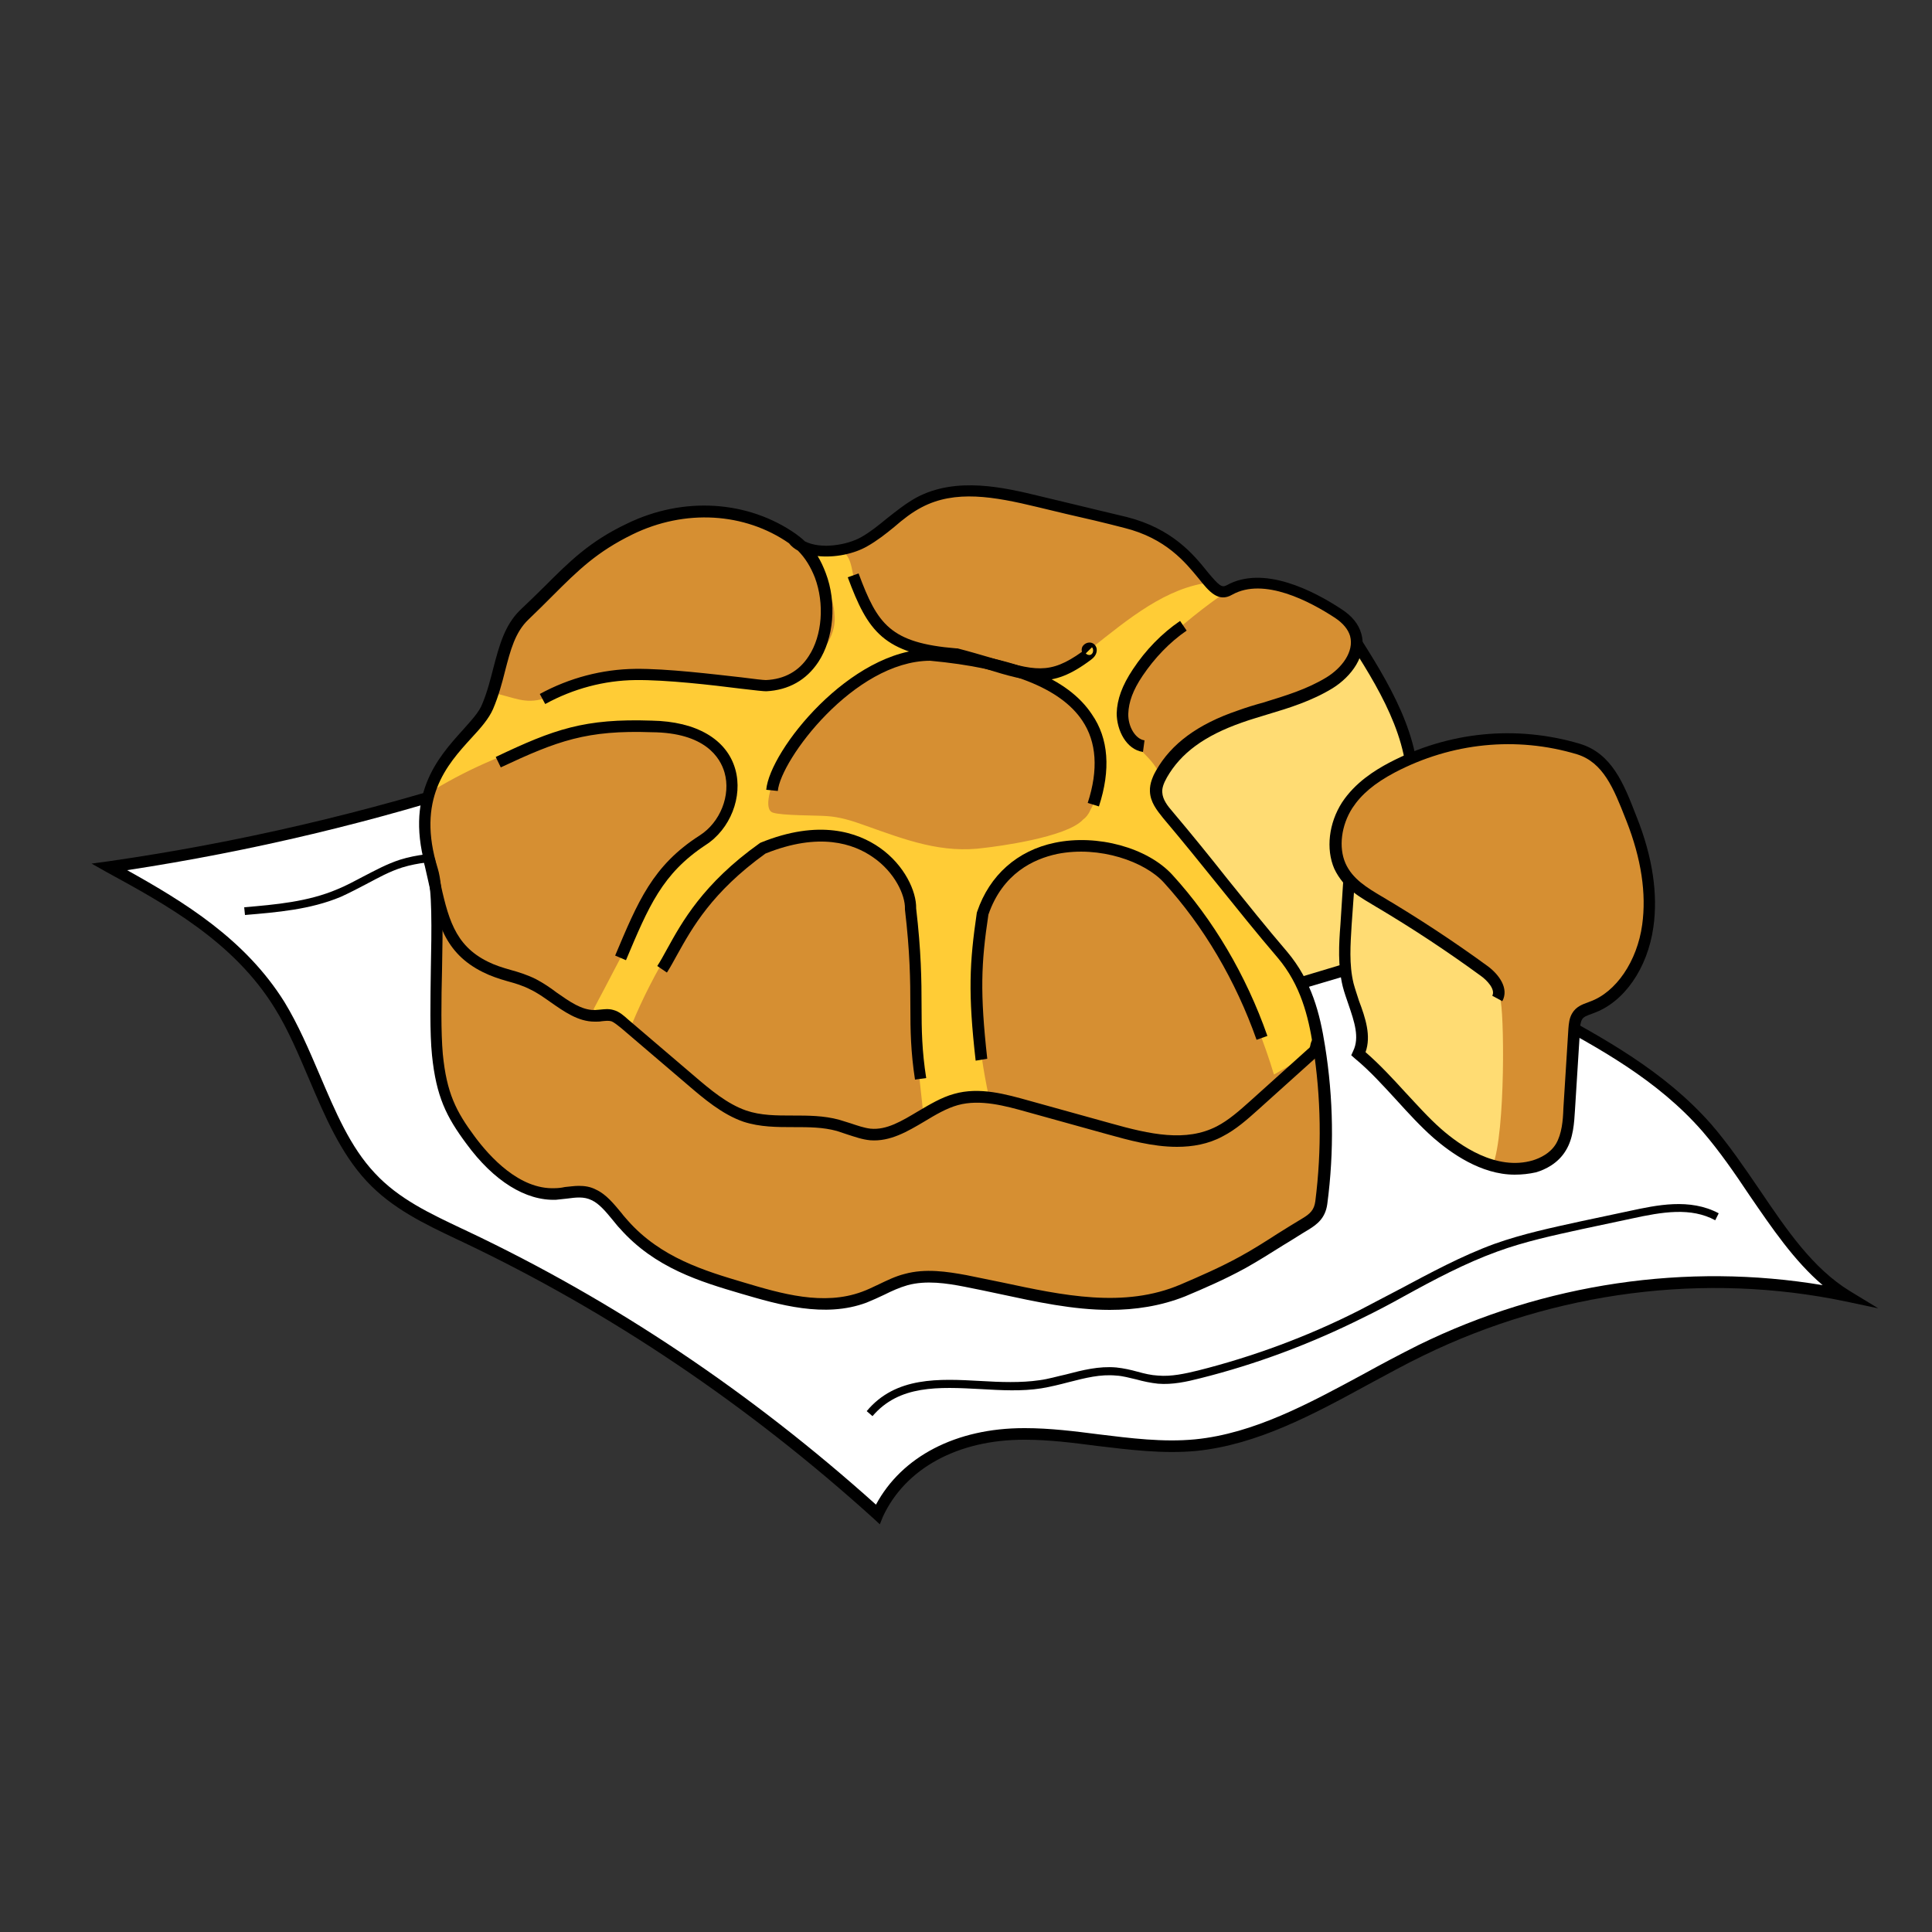 <?xml version="1.0" encoding="utf-8"?>
<!-- Generator: Adobe Illustrator 25.2.1, SVG Export Plug-In . SVG Version: 6.00 Build 0)  -->
<svg version="1.1" id="Layer_1" xmlns="http://www.w3.org/2000/svg" xmlns:xlink="http://www.w3.org/1999/xlink" x="0px" y="0px"
	 viewBox="0 0 500 500" style="enable-background:new 0 0 500 500;" xml:space="preserve">
<rect x="0" y="0" width="500" height="500" fill="#333333" stroke="none"/>
<style type="text/css">
	.st0{fill:#006837;}
	.st1{fill:#E8231C;}
	.st2{fill:#417338;}
	.st3{fill:#C20A10;}
	.st4{fill:#A12318;}
	.st5{fill:#F15A24;}
	.st6{fill:#FFFFFF;}
	.st7{fill:#FFB1AB;}
	.st8{fill:#CD2D1F;}
	.st9{fill:#DB584D;}
	.st10{fill:#C28650;}
	.st11{fill:#FFC48D;}
	.st12{fill:#FCD895;}
	.st13{fill:#96070D;}
	.st14{fill:#FB953B;}
	.st15{fill:#8C6539;}
	.st16{fill:#FFDC73;}
	.st17{fill:#D68F32;}
	.st18{fill:#FFCC36;}
	.st19{fill:#873813;}
	.st20{fill:#B5621D;}
	.st21{fill:#DEA62C;}
	.st22{fill:#FCF8B8;}
	.st23{fill:#F2B363;}
	.st24{fill:#CC9248;}
	.st25{fill:#F0A637;}
	.st26{fill:#C49074;}
	.st27{fill:#754D37;}
	.st28{fill:#CC5225;}
	.st29{fill:#FFA482;}
	.st30{fill:#C2796B;}
	.st31{fill:#BD4E38;}
	.st32{fill:#A1341F;}
	.st33{fill:#E0D798;}
	.st34{fill:#B8B285;}
	.st35{fill:#B0974C;}
	.st36{fill:#E4C462;}
	.st37{fill:#86A1CF;}
	.st38{fill:#C9DEFF;}
	.st39{display:none;}
	.st40{display:inline;fill:#FFEDBA;}
	.st41{display:inline;fill:none;stroke:#000000;stroke-width:4;stroke-miterlimit:10;}
	.st42{fill:#D4B65D;}
	.st43{fill:#EBB79B;}
	.st44{fill:#A67460;}
	.st45{fill:#9C7140;}
	.st46{fill:#CFA372;}
	.st47{fill:#A43931;}
	.st48{fill:#C9665E;}
	.st49{fill:#B3B3B3;}
	.st50{fill:#FFC3BF;}
	.st51{fill:#86514E;}
	.st52{fill:#FFDDB3;}
	.st53{fill:#B56D6A;}
	.st54{fill:#E3B7B6;}
	.st55{fill:#CCAFA4;}
	.st56{fill:#D9A190;}
	.st57{fill:#C97270;}
	.st58{fill:#BC7E65;}
	.st59{fill:#FFEADB;}
	.st60{fill:#666666;}
	.st61{fill:#FCE18D;}
	.st62{fill:#FCA432;}
	.st63{fill:#D66B00;}
	.st64{fill:#FAD1A3;}
	.st65{fill:#FCE7A4;}
	.st66{fill:#9C654C;}
	.st67{fill:#C74E18;}
	.st68{fill:#FCD04C;}
	.st69{fill:#CCA173;}
	.st70{fill:#FFDF80;}
	.st71{fill:#F7AB4F;}
	.st72{fill:#E0931C;}
	.st73{fill:#C72805;}
	.st74{fill:#C7B481;}
	.st75{fill:#FCB962;}
	.st76{fill:#E67A23;}
	.st77{fill:#704C32;}
	.st78{fill:#592B29;}
	.st79{fill:#4A201F;}
	.st80{fill:#7A4A48;}
	.st81{fill:#D4F0FF;}
	.st82{fill:#FFF4C7;}
	.st83{fill:#FCF19F;}
	.st84{fill:#FCE221;}
	.st85{fill:#FCEC71;}
</style>
<g>
	<g>
		<path class="st6" d="M165.3,199.5c29.2,0.8,58.4-1.6,87.2-7.1c4.6-0.9,9.2-1.8,13.8-1c3.7,0.7,7.2,2.6,10.7,4.4
			c40.9,22.1,81.8,44.2,122.7,66.3c14.9,8.1,30.2,16.4,41.9,29.8c12.4,14.2,20.8,34,36.2,43.5c-36.9-7.7-75.6-2.7-110.2,14.2
			c-19.1,9.4-37.6,22.5-58.3,24.5c-14.7,1.4-29.4-2.9-44.1-2.9c-14.7-0.1-31.1,5.6-38.1,20.7c-32.5-29.5-68.5-53.7-106.7-71.8
			c-8.7-4.1-17.7-8.1-24.6-15.4c-11.1-11.9-14.8-30.4-23.6-44.6c-10.6-17.1-27.7-26.8-44-35.8c33.6-4.8,66.9-12.6,99.4-23.2
			C138.8,197.6,153.8,200.1,165.3,199.5z"/>
		<g>
			<path d="M227.7,394.5l-1.5-1.4c-32.5-29.4-68.2-53.5-106.3-71.6l-1.7-0.8c-8.2-3.9-16.7-7.9-23.3-15c-6.8-7.3-10.9-17-14.9-26.4
				c-2.7-6.3-5.4-12.8-8.9-18.4c-10.6-17.2-28.1-26.8-43.5-35.2l-3.9-2.2l4.4-0.6c33.4-4.8,66.8-12.6,99.2-23.1
				c7.6-2.5,16.9-2.2,25.8-1.9c4.3,0.1,8.4,0.3,12.1,0.1l0.1,0l0.1,0c29,0.7,58.3-1.6,86.9-7.1l0.5-0.1c4.5-0.9,9.2-1.7,13.9-0.9
				c4,0.8,7.6,2.7,11.1,4.6l122.7,66.3c14.2,7.7,30.3,16.4,42.4,30.2c4.5,5.2,8.5,11.1,12.4,16.8c7.1,10.5,13.8,20.4,23.4,26.3
				l7.4,4.5l-8.5-1.8c-36.4-7.6-75.1-2.6-109.2,14c-4.8,2.3-9.6,5-14.3,7.5c-14.1,7.7-28.7,15.6-44.5,17.2
				c-8.6,0.8-17.3-0.3-25.7-1.3c-6.1-0.8-12.4-1.6-18.6-1.6c-0.1,0-0.2,0-0.3,0c-17.1,0-30.7,7.4-36.5,19.9L227.7,394.5z
				 M32.9,225.2c14.7,8.2,30.5,17.8,40.7,34.1c3.6,5.9,6.4,12.5,9.1,18.8c4.1,9.6,7.9,18.7,14.3,25.5c6.2,6.7,14.4,10.5,22.4,14.3
				l1.7,0.8c37.8,17.9,73.3,41.7,105.6,70.7c6.7-12.5,20.8-19.8,38.3-19.8c0.1,0,0.2,0,0.3,0c6.4,0,12.8,0.8,19,1.6
				c8.2,1,16.7,2.1,25,1.3c15.2-1.5,29.5-9.3,43.4-16.8c4.7-2.6,9.6-5.2,14.4-7.6c32.6-16,69.5-21.4,104.6-15.5
				c-7.4-6.3-13.2-14.9-18.9-23.2c-3.8-5.7-7.8-11.5-12.2-16.6c-11.7-13.4-26.9-21.6-41.5-29.5l-122.7-66.3
				c-3.3-1.8-6.7-3.6-10.2-4.3c-4.1-0.8-8.5,0.1-12.8,0.9l-0.5,0.1c-28.8,5.5-58.3,7.9-87.5,7.1c-3.8,0.2-7.9,0-12.3-0.1
				c-8.7-0.3-17.7-0.6-24.8,1.7C97.1,212.7,65,220.3,32.9,225.2z"/>
		</g>
		<g>
			<path d="M225.8,366.5l-1.5-1.3c7.5-9,18.7-8.4,29.5-7.8c5.1,0.3,10.4,0.5,15.2-0.2c2.3-0.3,4.6-1,6.9-1.5c4.2-1.1,8.5-2.2,13-1.8
				c1.9,0.2,3.7,0.6,5.5,1.1c1.8,0.5,3.5,0.9,5.3,1c3.4,0.3,7-0.5,10.3-1.3c14.3-3.6,28.4-8.8,41.8-15.6c3.5-1.8,7-3.7,10.5-5.5
				c7.9-4.2,16-8.6,24.5-11.7c7.3-2.6,14.9-4.2,22.2-5.8l12.7-2.7c7-1.5,15.6-3.4,23.1,0.6l-0.9,1.8c-6.3-3.4-13.6-2.2-21.8-0.4
				l-12.7,2.7c-7.3,1.6-14.8,3.2-21.9,5.8c-8.3,3-16.4,7.3-24.2,11.6c-3.4,1.9-7,3.8-10.5,5.5c-13.6,6.8-27.8,12.1-42.2,15.7
				c-3.5,0.9-7.2,1.7-10.9,1.4c-1.9-0.2-3.8-0.6-5.6-1.1c-1.8-0.4-3.4-0.9-5.2-1c-4.1-0.4-8,0.6-12.3,1.7c-2.3,0.6-4.7,1.2-7.1,1.6
				c-5,0.8-10.4,0.5-15.6,0.2C242.8,358.9,232.7,358.4,225.8,366.5z"/>
		</g>
		<g>
			<path d="M63.4,236.8l-0.2-2c8.1-0.7,16.5-1.4,24.2-4.7c2.2-0.9,4.4-2.1,6.5-3.2c3.1-1.6,6.2-3.3,9.6-4.4c4.4-1.4,9.1-1.7,13.5-2
				c2.3-0.1,4.6-0.3,6.8-0.6c4.5-0.6,9-1.8,13.5-2.9c8.6-2.2,17.5-4.6,26.3-2.6l-0.4,2c-8.4-1.9-16.6,0.3-25.4,2.6
				c-4.5,1.2-9.1,2.4-13.7,3c-2.3,0.3-4.7,0.5-7,0.6c-4.3,0.3-8.8,0.6-13,1.9c-3.2,1-6.3,2.7-9.3,4.3c-2.1,1.1-4.4,2.3-6.6,3.3
				C80.3,235.4,71.7,236.1,63.4,236.8z"/>
		</g>
	</g>
	<g>
		<g>
			<path class="st16" d="M365.5,206.3c-0.3,2.8-0.9,5.6-0.6,8.4c0.5,5.7,4.7,10.4,5.1,16.2c0.3,4.8-2.2,9.5-5.6,12.4
				s-7.5,4.3-11.5,5.4c-9.9,2.7-21.6,8.6-31.8,8.4c-3.2-0.1-4.9-5-8-6.1c-4.6-1.7-8.4-5.3-11.8-9.2c-8.1-9.4-14.5-20.9-18.3-33.5
				c-2-6.5-3.3-14-0.8-20.3c2.5-6.3,8.3-9.9,13.9-12.5c13.4-6.3,27.1-8.6,41.4-10.4c3.9-0.5,7.9-1,11.5,1.4c4.8,3.2,8.3,9.7,11,15
				C363.8,188.9,366.4,197.5,365.5,206.3z"/>
			<path class="st17" d="M140.5,181c7.5-4.1,15.7-6.2,24-6.3c11.9-0.1,23.6,4,35.6,6.4c2,0.4-2,0.1,0,0c14.7-0.7,16.4-21,12.3-32
				c-1.6-4.1-3.9-7.3-7.1-9.5c-12.7-8.9-28.9-9-42.2-2.5c-12.1,5.9-16.9,12.4-27.3,22.2c-5.9,5.6-5.8,14.8-9.5,23.7
				c-3.6,8.5-22.3,16.7-14.3,42.4c2.6,8.3,0,34.3,1.3,47.7c1,10.2,3.4,15.1,8.6,22.2c6,8.1,13.9,14.2,21.9,13.9
				c3.3-0.1,6.7-1.3,10,0.3c2.9,1.4,5.3,4.8,7.8,7.7c8.6,9.7,19.7,13.2,30.7,16.5c10.3,3.1,21.3,6.2,31.5,2.4
				c3.6-1.4,7-3.5,10.8-4.6c4.9-1.3,10.1-0.6,15.3,0.4c18.2,3.4,38.2,10.1,56.4,2.4c5.2-2.2,10.4-4.5,15.5-7.3
				c5.6-3,10.8-6.7,16.3-10c2.1-1.2,3.7-2.5,4-5.5c1.7-13.5,1.6-27.2-0.6-40.6c-1.5-9.3-3.8-16.8-9.5-23.5
				c-10.3-12.1-19.4-24-29.6-36.2c-1.4-1.7-2.9-3.6-3-5.9c-0.1-1.7,0.6-3.2,1.4-4.6c4.5-7.9,12.4-12.1,20.3-14.8s16-4.3,23.2-8.8
				c4-2.5,8.1-7.3,6.7-12.4c-0.7-2.5-2.6-4.2-4.5-5.5c-8.1-5.3-19.8-10.7-28.1-6c-5.9,3.4-7.1-12.4-26.9-17.5
				c-7.5-1.9-15-3.6-22.5-5.4c-10.3-2.5-21.4-4.9-31,0.2c-5,2.7-9.2,7.3-14.2,10.1c-5,2.8-14.7,3.9-18.5-0.8"/>
			<path class="st18" d="M324,238.4c-7.6-9.7-15.2-19.3-22.7-29c-2.3-2.9-4.5-7.9-1.8-10.2c-2.5-4.4-7.5-6.8-9.1-11.8
				c-2.2-6.7,2.7-13.5,7.4-18.1c5.6-5.5,11.6-10.5,17.9-15c-1.1-0.8-1.9-2.1-2.2-3.6c-11.6,1.2-21.5,9.5-31.1,17.1
				c-9.6,7.6-6.5,7.4-18,6.1c-1.7-0.2-3.7-0.5-5.9-0.9c2,0.9,12,3.4,13.9,4.5c6.5,2.9,15.6,10.9,11.5,26.9c0,1.1-0.2,2.3-0.8,3.5
				c-0.3,0.6-0.6,1.1-0.9,1.7c-0.5,1.2-1.2,2-1.9,2.5c-4.3,4.7-22.7,7-25.3,7.3c-11.2,1.6-20.5-2-31.2-5.8c-3.3-1.2-6.5-2.2-9.9-2.4
				c-2.3-0.2-11.6-0.1-13.9-0.9c-4.8-1.7,6.3-23,11.3-26.5c3.6-4.2,7.9-7.6,12.5-10.1c1.2-0.7,2.6-0.9,3.8-0.8c3-2,6.4-3.5,10.5-4
				c1.3-0.1,2.5-0.2,3.8-0.2c-4-1.3-7.9-2.7-11.4-4.2c-2.8-1.3-4.9-2.4-6.3-5.5c-1.2-2.5-2.2-5.1-2.9-7.9c-0.5-1.9-0.7-3.9-1.3-5.7
				c-1.4-4.2-6.3-4.9-9.6-3.2c1.3,3.5,3,6.6,4,10.3c1,3.5,1.4,3.5,1.6,7.2c0.3,5-3.4,9.5-6.7,12.7c-4.5,4.5-13.9,5.9-19.6,4
				c-17.1-5.7-31.8-0.9-49,4.4c-4.9,1.5-7.8-0.4-12.8-1.4c-2.3,10.9-16.1,14.9-17.4,26.1c19.4-12.1,41.5-18.4,63.6-18.2
				c8.1,0.1,11.3,5.7,13.6,8.8c1,1.4,1.8,7.8,2,9.6c0.8,6-9.7,12.3-13.5,16.6c-6.7,7.4-15.4,25.5-22.6,38.9c3,2.1,6.5,3.4,10,3.7
				c5.5-13.2,13.3-26.1,23.6-38.4c5.7-6.9,15.2-7.5,22.9-11c0,0,15.8,0.6,20.7,8.3c3.6,5.7,4.8,12.4,4.9,19.4
				c0.3,19.2,1.3,27.3,3.4,46.4c4.9-3.8,10.9-5.9,16.8-5.8c-3-14.3-3.3-23.2-3.1-37.9c0.1-5.6,2.8-12.5,8.2-20.1
				c6.6-9.3,19.5-8.1,29.7-5.3c10.1,2.8,8.9,2.3,15.8,11.4c10.1,13.5,18.1,29.3,23.2,46.2c3.8-2.2,7.5-4.3,11.3-6.5
				C339.6,258.7,331.6,248.1,324,238.4z"/>
			<g>
				<path d="M287.2,339c-9.5,0-19.1-2.1-28.4-4.1c-3.2-0.7-6.2-1.3-9.2-1.9c-4.6-0.9-9.9-1.7-14.7-0.4c-2.1,0.6-4.1,1.5-6.1,2.5
					c-1.5,0.7-3,1.4-4.5,2c-10.9,4.1-22.9,0.5-32.5-2.3c-10.5-3.1-22.3-6.6-31.4-16.9c-0.6-0.6-1.1-1.3-1.7-2
					c-1.8-2.2-3.6-4.4-5.6-5.3c-2-1-4.1-0.7-6.4-0.4c-0.9,0.1-1.9,0.2-2.8,0.3c-7.8,0.3-16.1-4.8-23.2-14.5
					c-5.2-7-7.8-12.2-8.9-22.9c-0.6-5.9-0.4-14.2-0.3-22.3c0.2-10.2,0.4-20.7-1-25.2c-6.1-19.7,2.8-29.5,9.3-36.7
					c2.2-2.5,4.2-4.6,5-6.7c1.3-3.1,2.1-6.3,2.9-9.4c1.5-5.7,2.9-11,6.9-14.9c2.3-2.2,4.3-4.1,6.2-6c6.6-6.6,11.8-11.8,21.5-16.4
					c14.6-7.1,31.3-6,43.7,2.7c0.8,0.6,1.6,1.2,2.3,1.9c4.1,2.1,10.9,1,14.6-1.1c2.3-1.3,4.4-3,6.6-4.8c2.4-1.9,4.9-3.9,7.6-5.4
					c10.4-5.6,22.9-2.6,32-0.4c2.5,0.6,5,1.2,7.5,1.8c4.9,1.2,10,2.4,15,3.6c11.8,3,17.3,9.7,20.9,14.2c3,3.6,3.7,4.1,4.9,3.5
					c9.6-5.4,22.7,1.5,29.7,6.1c2.8,1.8,4.5,3.9,5.2,6.4c1.6,5.6-2.6,11.1-7.4,14.1c-5.4,3.3-11.2,5.1-16.9,6.8
					c-2.2,0.7-4.4,1.3-6.6,2.1c-9.7,3.4-15.8,7.9-19.4,14.2c-0.9,1.6-1.3,2.8-1.2,3.9c0.1,1.8,1.3,3.4,2.7,5
					c4.9,5.8,9.6,11.6,14.1,17.3c5,6.2,10.1,12.6,15.5,18.9c6.4,7.6,8.5,16.1,9.8,24.3c2.2,13.6,2.4,27.4,0.6,41
					c-0.5,3.7-2.7,5.3-4.8,6.6c-2.2,1.3-4.3,2.7-6.5,4c-3.2,2-6.5,4.1-9.9,6c-5.3,2.9-10.6,5.2-15.6,7.3
					C300.4,338,293.8,339,287.2,339z M149.8,306.9c1.5,0,3,0.2,4.5,1c2.6,1.2,4.6,3.7,6.6,6.1c0.5,0.7,1.1,1.3,1.6,1.9
					c8.5,9.6,19.9,13,30,16c9.7,2.9,20.6,6.1,30.6,2.4c1.4-0.5,2.8-1.2,4.3-1.9c2.1-1,4.3-2.1,6.7-2.7c5.4-1.5,11.1-0.6,16,0.3
					c3.1,0.6,6.2,1.3,9.3,1.9c15.5,3.3,31.5,6.8,46.2,0.5c4.9-2.1,10.2-4.4,15.3-7.2c3.3-1.8,6.6-3.9,9.7-5.9c2.1-1.3,4.3-2.7,6.5-4
					c2-1.2,3-2.2,3.3-4.4c1.7-13.4,1.5-26.9-0.6-40.2c-1.2-7.7-3.2-15.8-9.1-22.8c-5.4-6.3-10.6-12.8-15.6-19
					c-4.5-5.6-9.2-11.4-14.1-17.2c-1.6-2-3.3-4.1-3.4-6.9c-0.1-2.2,0.9-4.1,1.6-5.4c3.9-6.9,10.8-12,21.1-15.5
					c2.2-0.8,4.5-1.5,6.7-2.1c5.8-1.8,11.2-3.4,16.3-6.5c3.9-2.4,7.2-6.6,6.1-10.7c-0.5-1.7-1.8-3.3-3.9-4.7
					c-6.4-4.2-18.4-10.6-26.6-6c-3.6,2.1-6-0.8-8.7-4.2c-3.4-4.1-8.4-10.4-19.3-13.1c-5-1.3-10.1-2.5-15-3.6c-2.5-0.6-5-1.2-7.5-1.8
					c-11.2-2.7-21.2-4.5-29.9,0.1c-2.5,1.3-4.8,3.1-7.1,5.1c-2.2,1.8-4.5,3.6-7,5c-3.3,1.9-8.3,3-12.8,2.5c0.8,1.3,1.5,2.8,2.1,4.4
					c2.9,7.6,2.1,16.9-1.9,23c-3.1,4.7-7.7,7.3-13.5,7.6c-0.7,0-2.6-0.2-6.8-0.7c-7.1-0.9-19.1-2.3-27.1-2.2c-8,0.1-16,2.2-23.3,6.2
					l-1.4-2.6c7.7-4.2,16.2-6.4,24.7-6.5c8.2-0.1,20.3,1.4,27.5,2.2c3,0.4,5.7,0.7,6.3,0.7c4.8-0.2,8.6-2.3,11.1-6.2
					c3.5-5.3,4.1-13.6,1.6-20.3c-1.1-2.8-2.5-5.1-4.4-7c-0.9-0.5-1.7-1.1-2.3-1.9c-11.5-8-27-8.9-40.5-2.3
					c-9.2,4.5-14,9.2-20.7,15.9c-1.9,1.9-3.9,3.9-6.2,6.1c-3.5,3.3-4.7,8-6.1,13.4c-0.8,3.2-1.7,6.5-3.1,9.8
					c-1.1,2.5-3.1,4.8-5.6,7.5c-6.4,7-14.3,15.8-8.7,33.8c1.5,4.9,1.3,15.2,1.1,26.1c-0.2,8-0.3,16.2,0.2,21.9
					c1,10.1,3.4,14.8,8.3,21.4c3.8,5.1,11.5,13.7,20.7,13.3c0.8,0,1.7-0.1,2.6-0.3C147.4,307.1,148.6,306.9,149.8,306.9z"/>
			</g>
			<g>
				<path d="M337.3,255.8l-0.9-2.9l13.3-4c4.8-1.4,10.2-3.1,14.2-6.8c3.6-3.4,6.3-9.6,4.5-15c-0.5-1.5-1.3-2.9-2.2-4.3
					c-1.3-2.1-2.6-4.4-3-7.1c-0.2-2,0.1-3.9,0.4-5.7c0.1-0.5,0.2-0.9,0.2-1.4c2.2-14.6-5.6-28.4-13.9-41.3l2.5-1.6
					c8.5,13.4,16.7,27.8,14.3,43.4c-0.1,0.5-0.2,1-0.2,1.5c-0.3,1.7-0.6,3.3-0.4,4.9c0.3,2.1,1.4,4,2.6,5.9c0.9,1.5,1.9,3.1,2.5,4.9
					c2.3,6.9-1.1,14.2-5.3,18.1c-4.5,4.2-10.3,6-15.4,7.5L337.3,255.8z"/>
			</g>
			<g>
				<path d="M162,248.5l-2.8-1.2c5.9-14,9.7-23.3,21.9-31.1c5.3-3.4,8.1-10.4,6.4-16.3c-1.1-3.8-5-10.3-18.8-10.4
					c-16.8-0.6-24.4,2.2-39.1,9.1l-1.3-2.7c15.1-7.2,23-10,40.4-9.4c11.5,0.2,19.4,4.8,21.6,12.6c2,7.1-1.3,15.5-7.7,19.6
					C171.4,226.1,167.9,234.5,162,248.5z"/>
			</g>
			<g>
				<path d="M236.8,279.4c-1.1-7.2-1.2-12.6-1.2-19c0-6.6-0.1-14-1.4-25l0-0.1l0-0.1c0.1-3.6-2.7-9.5-8.2-13.3
					c-5.1-3.6-14-6.6-27.9-1c-13.9,10-19,19.3-22.8,26.1c-1,1.8-1.8,3.3-2.7,4.7l-2.5-1.7c0.8-1.2,1.6-2.7,2.6-4.5
					c3.7-6.7,9.2-16.8,23.8-27.2l0.3-0.2c15.2-6.2,25.2-2.7,30.9,1.3c6.4,4.5,9.5,11.3,9.4,15.7c1.3,11.1,1.4,18.6,1.4,25.3
					c0,6.2,0.1,11.6,1.2,18.6L236.8,279.4z"/>
			</g>
			<g>
				<path d="M252.5,274.5c-2-17.5-1.6-25.3,0.3-38.3l0.1-0.3c3.2-9.4,10.4-15.8,20.1-17.8c11-2.3,24,1.3,30.4,8.3
					c10.6,11.6,19.1,26,24.6,41.7l-2.8,1c-5.4-15.3-13.7-29.4-24-40.7c-4.9-5.4-16.6-9.6-27.6-7.4c-6.1,1.3-14.1,5-17.8,15.7
					c-1.9,12.6-2.2,20.2-0.3,37.3L252.5,274.5z"/>
			</g>
			<g>
				<path d="M295.8,194.6c-4.3-0.6-6.8-5.6-6.8-10c0.1-3.6,1.4-7.2,4.2-11.4c3.3-5,7.5-9.3,12.2-12.5l1.7,2.5
					c-4.4,3-8.3,7.1-11.4,11.7c-2.5,3.7-3.6,6.8-3.7,9.8c-0.1,3.4,1.9,6.6,4.2,6.9L295.8,194.6z"/>
			</g>
			<g>
				<path d="M269,176.1c-3.9,0-8.1-1.2-13.9-3c-2.3-0.7-5-1.5-8-2.3c-18.5-1.6-22.5-7.4-27.7-21.4l2.8-1c4.9,13.2,8.2,18,25.3,19.4
					l0.3,0c3.1,0.8,5.8,1.6,8.2,2.3c11.8,3.5,15.6,4.6,24-1.4c-0.1-0.4-0.1-0.8,0.1-1.3c0.4-0.7,1.2-1.2,2.1-1.1
					c0.8,0.1,1.4,0.7,1.6,1.5c0.1,0.6,0.1,1.8-1.4,2.9C277.1,174.7,273.2,176.1,269,176.1z M281,169.1c0.2,0.2,0.5,0.4,0.8,0.4
					c0.6,0.1,0.9-0.4,1-0.6c0.2-0.5,0.1-1.1-0.2-1.4L281,169.1z"/>
			</g>
			<g>
				<path d="M284.4,208.7l-2.9-0.9c2.8-8.6,2.3-15.8-1.4-21.3c-5.6-8.4-18.8-13.6-39.4-15.5c-19.7,0.1-38.7,25.7-39.4,33.7l-3-0.3
					c0.9-10.2,21.8-36.4,42.5-36.4l0.1,0c21.8,2,35.5,7.5,41.7,16.9C286.9,191.1,287.5,199.2,284.4,208.7z"/>
			</g>
			<g>
				<path d="M304.6,296.8c-6.4,0-12.7-1.8-17.8-3.2l-20.9-5.8c-5.7-1.6-12.2-3.4-18-1.8c-2.9,0.8-5.8,2.5-8.6,4.2
					c-4.4,2.6-8.9,5.3-14.1,4.9c-2.1-0.2-4-0.9-5.9-1.5c-0.9-0.3-1.8-0.6-2.7-0.9c-3.6-1-7.3-1-11.2-1c-4.3,0-8.7,0-13-1.4
					c-5.5-1.9-10.3-6-14.5-9.6l-17.1-14.6c-0.9-0.7-1.8-1.5-2.6-1.8c-0.7-0.2-1.5-0.1-2.5,0c-0.5,0.1-1,0.1-1.5,0.1
					c-0.1,0-0.2,0-0.3,0c-4.3,0-7.9-2.6-11.5-5.1c-1.7-1.2-3.4-2.4-5.1-3.2c-1.9-1-3.9-1.6-6.1-2.2c-2.1-0.6-4.2-1.3-6.2-2.3
					c-10.1-5-11.9-13.2-14.2-23.7c-0.4-1.6-0.7-3.3-1.2-5.1l2.9-0.7c0.4,1.8,0.8,3.5,1.2,5.2c2.2,10,3.8,17.3,12.6,21.6
					c1.8,0.9,3.7,1.5,5.8,2.1c2.2,0.6,4.4,1.3,6.6,2.4c1.9,1,3.7,2.2,5.4,3.5c3.3,2.3,6.4,4.5,9.7,4.5c0.1,0,0.2,0,0.2,0
					c0.4,0,0.8-0.1,1.2-0.1c1.1-0.1,2.3-0.3,3.6,0.1c1.5,0.4,2.7,1.5,3.7,2.4l17.1,14.6c4.2,3.6,8.6,7.3,13.5,9
					c3.8,1.3,7.8,1.3,12.1,1.3c3.9,0,8,0,12,1.1c1,0.3,2,0.6,2.9,0.9c1.8,0.6,3.5,1.2,5.2,1.4c4.2,0.4,8.1-2,12.3-4.5
					c2.9-1.7,6-3.6,9.3-4.5c6.6-1.9,13.5,0.1,19.6,1.8l20.9,5.8c10.3,2.9,19.5,4.9,27.5,0.8c3.1-1.6,5.9-4.1,8.7-6.6l15-13.5
					c0.4-0.3,0.4-0.4,0.5-0.8c0.1-0.5,0.2-1.2,0.9-2.1l2.5,1.7c-0.3,0.5-0.4,0.7-0.4,1c-0.1,0.7-0.4,1.5-1.4,2.4l-15,13.5
					c-2.9,2.6-5.8,5.2-9.3,7C312.7,296.1,308.6,296.8,304.6,296.8z"/>
			</g>
		</g>
		<path class="st16" d="M393.1,253.8c-5.4-5.1-12.2-8.5-18.6-12c-6.7-3.7-13.6-7-20.5-10.1c-1.4-0.3-2.9-0.8-4.3-1.6
			c-0.2-0.1-0.4-0.2-0.6-0.4c-0.2,3.2-0.4,6.4-0.7,9.6c-0.4,5.2-0.7,10.6,0.6,15.6c1.5,6,5.2,12.3,2.6,17.7
			c7.4,6.1,13.3,14.2,20.4,20.6c7.2,6.4,16.4,11,25.1,8.4c2.6-0.8,5.2-2.3,6.8-4.9c1.6-2.7,1.9-6.1,2.1-9.4
			C403.7,274.9,401.9,262.2,393.1,253.8z M387.5,258.6l3.1-18.3c0.1,0-33.9-6.8-33.8-6.8c9.3,5.5,18.5,11.5,27.4,18
			C386.4,253.2,388.9,256.1,387.5,258.6z"/>
		<path class="st17" d="M422.3,212c-3.3-8.4-6.1-15.7-13.7-18c-16-4.8-33.4-3-48.2,4.8c-4.4,2.3-8.7,5.3-11.6,9.8
			c-2.9,4.5-4.1,10.8-1.9,15.7c0.6,1.4,1.5,2.6,2.4,3.7c0,0.3,0,0.6-0.1,0.9c1.3,1.1,2.5,2.1,3.8,3.2c0,0,0,0,0,0
			c1,0.7,3.7,1.4,3.7,1.4c0.1,0,0.1,0.1,0.2,0.1c9.3,5.5,18.5,11.5,27.4,18c2,1.4,4.2,3.9,3.6,6.3c0.1,0.2,0.2,0.3,0.3,0.5
			c1.1,2.3,1.5,34.7-1.9,43.3c3.6,1,7.3,1.2,11,0.1c2.6-0.8,5.2-2.3,6.8-4.9c1.7-2.8,1.9-6.4,2.2-9.8c0.4-6.9,0.8-13.8,1.3-20.7
			c0.1-1.2,0.2-2.4,0.7-3.4c0.8-1.4,2.4-1.8,3.8-2.3c7.8-2.8,13.2-11.8,14.5-21.1C427.8,230.3,425.7,220.6,422.3,212z"/>
		<g>
			<path d="M392,304c-8.8,0-16.6-5.7-21-9.5c-3.4-3-6.5-6.4-9.5-9.7c-3.5-3.8-7-7.7-10.9-10.9l-0.9-0.8l0.5-1.1
				c1.7-3.5,0.3-7.6-1.2-12c-0.5-1.5-1.1-3.1-1.5-4.7c-1.3-5.3-1-11-0.6-16l0.7-10.9c-0.9-1.1-1.7-2.3-2.3-3.6
				c-2.2-5.1-1.4-11.8,2-17.1c3.4-5.2,8.6-8.4,12.2-10.3c15.4-8.1,32.9-9.8,49.4-4.9c8.2,2.5,11.3,10.2,14.5,18.5l0.2,0.5
				c4.1,10.3,5.5,19.9,4.3,28.4c-1.5,10.7-7.6,19.5-15.5,22.3l-0.5,0.2c-1.1,0.4-2.1,0.7-2.5,1.5c-0.4,0.7-0.5,1.8-0.5,2.7
				l-1.3,20.7c-0.2,3.2-0.4,7.3-2.4,10.5c-2,3.3-5.3,4.9-7.7,5.6C395.7,303.8,393.9,304,392,304z M353.4,272.3
				c3.7,3.2,7.1,6.9,10.3,10.4c3,3.2,6,6.6,9.3,9.5c4.8,4.2,14.2,10.9,23.7,8.1c1.9-0.6,4.5-1.8,6-4.3c1.5-2.6,1.8-6,1.9-9.1
				l1.3-20.7c0.1-1.2,0.2-2.7,1-4c1-1.7,2.7-2.3,4.1-2.8l0.5-0.2c6.7-2.4,12.2-10.4,13.5-19.9c1.1-8-0.2-17-4.1-26.9l-0.2-0.5
				c-3.1-7.9-5.8-14.6-12.6-16.7c-15.7-4.7-32.4-3-47.1,4.7c-5.3,2.8-8.7,5.7-11,9.2c-2.9,4.5-3.6,10.2-1.8,14.3
				c1.8,4.1,5.7,6.4,9.4,8.6c9.3,5.5,18.6,11.6,27.5,18.1c2.8,2.1,5.5,5.7,3.7,9l-2.6-1.4c0.9-1.7-1.5-4.1-2.9-5.1
				c-8.9-6.5-18-12.5-27.3-18c-1.8-1.1-3.8-2.2-5.6-3.6l-0.6,8.4c-0.3,5-0.7,10.2,0.5,15.1c0.4,1.5,0.9,2.9,1.4,4.5
				C353.4,263.5,354.9,268.1,353.4,272.3z"/>
		</g>
	</g>
</g>
</svg>
